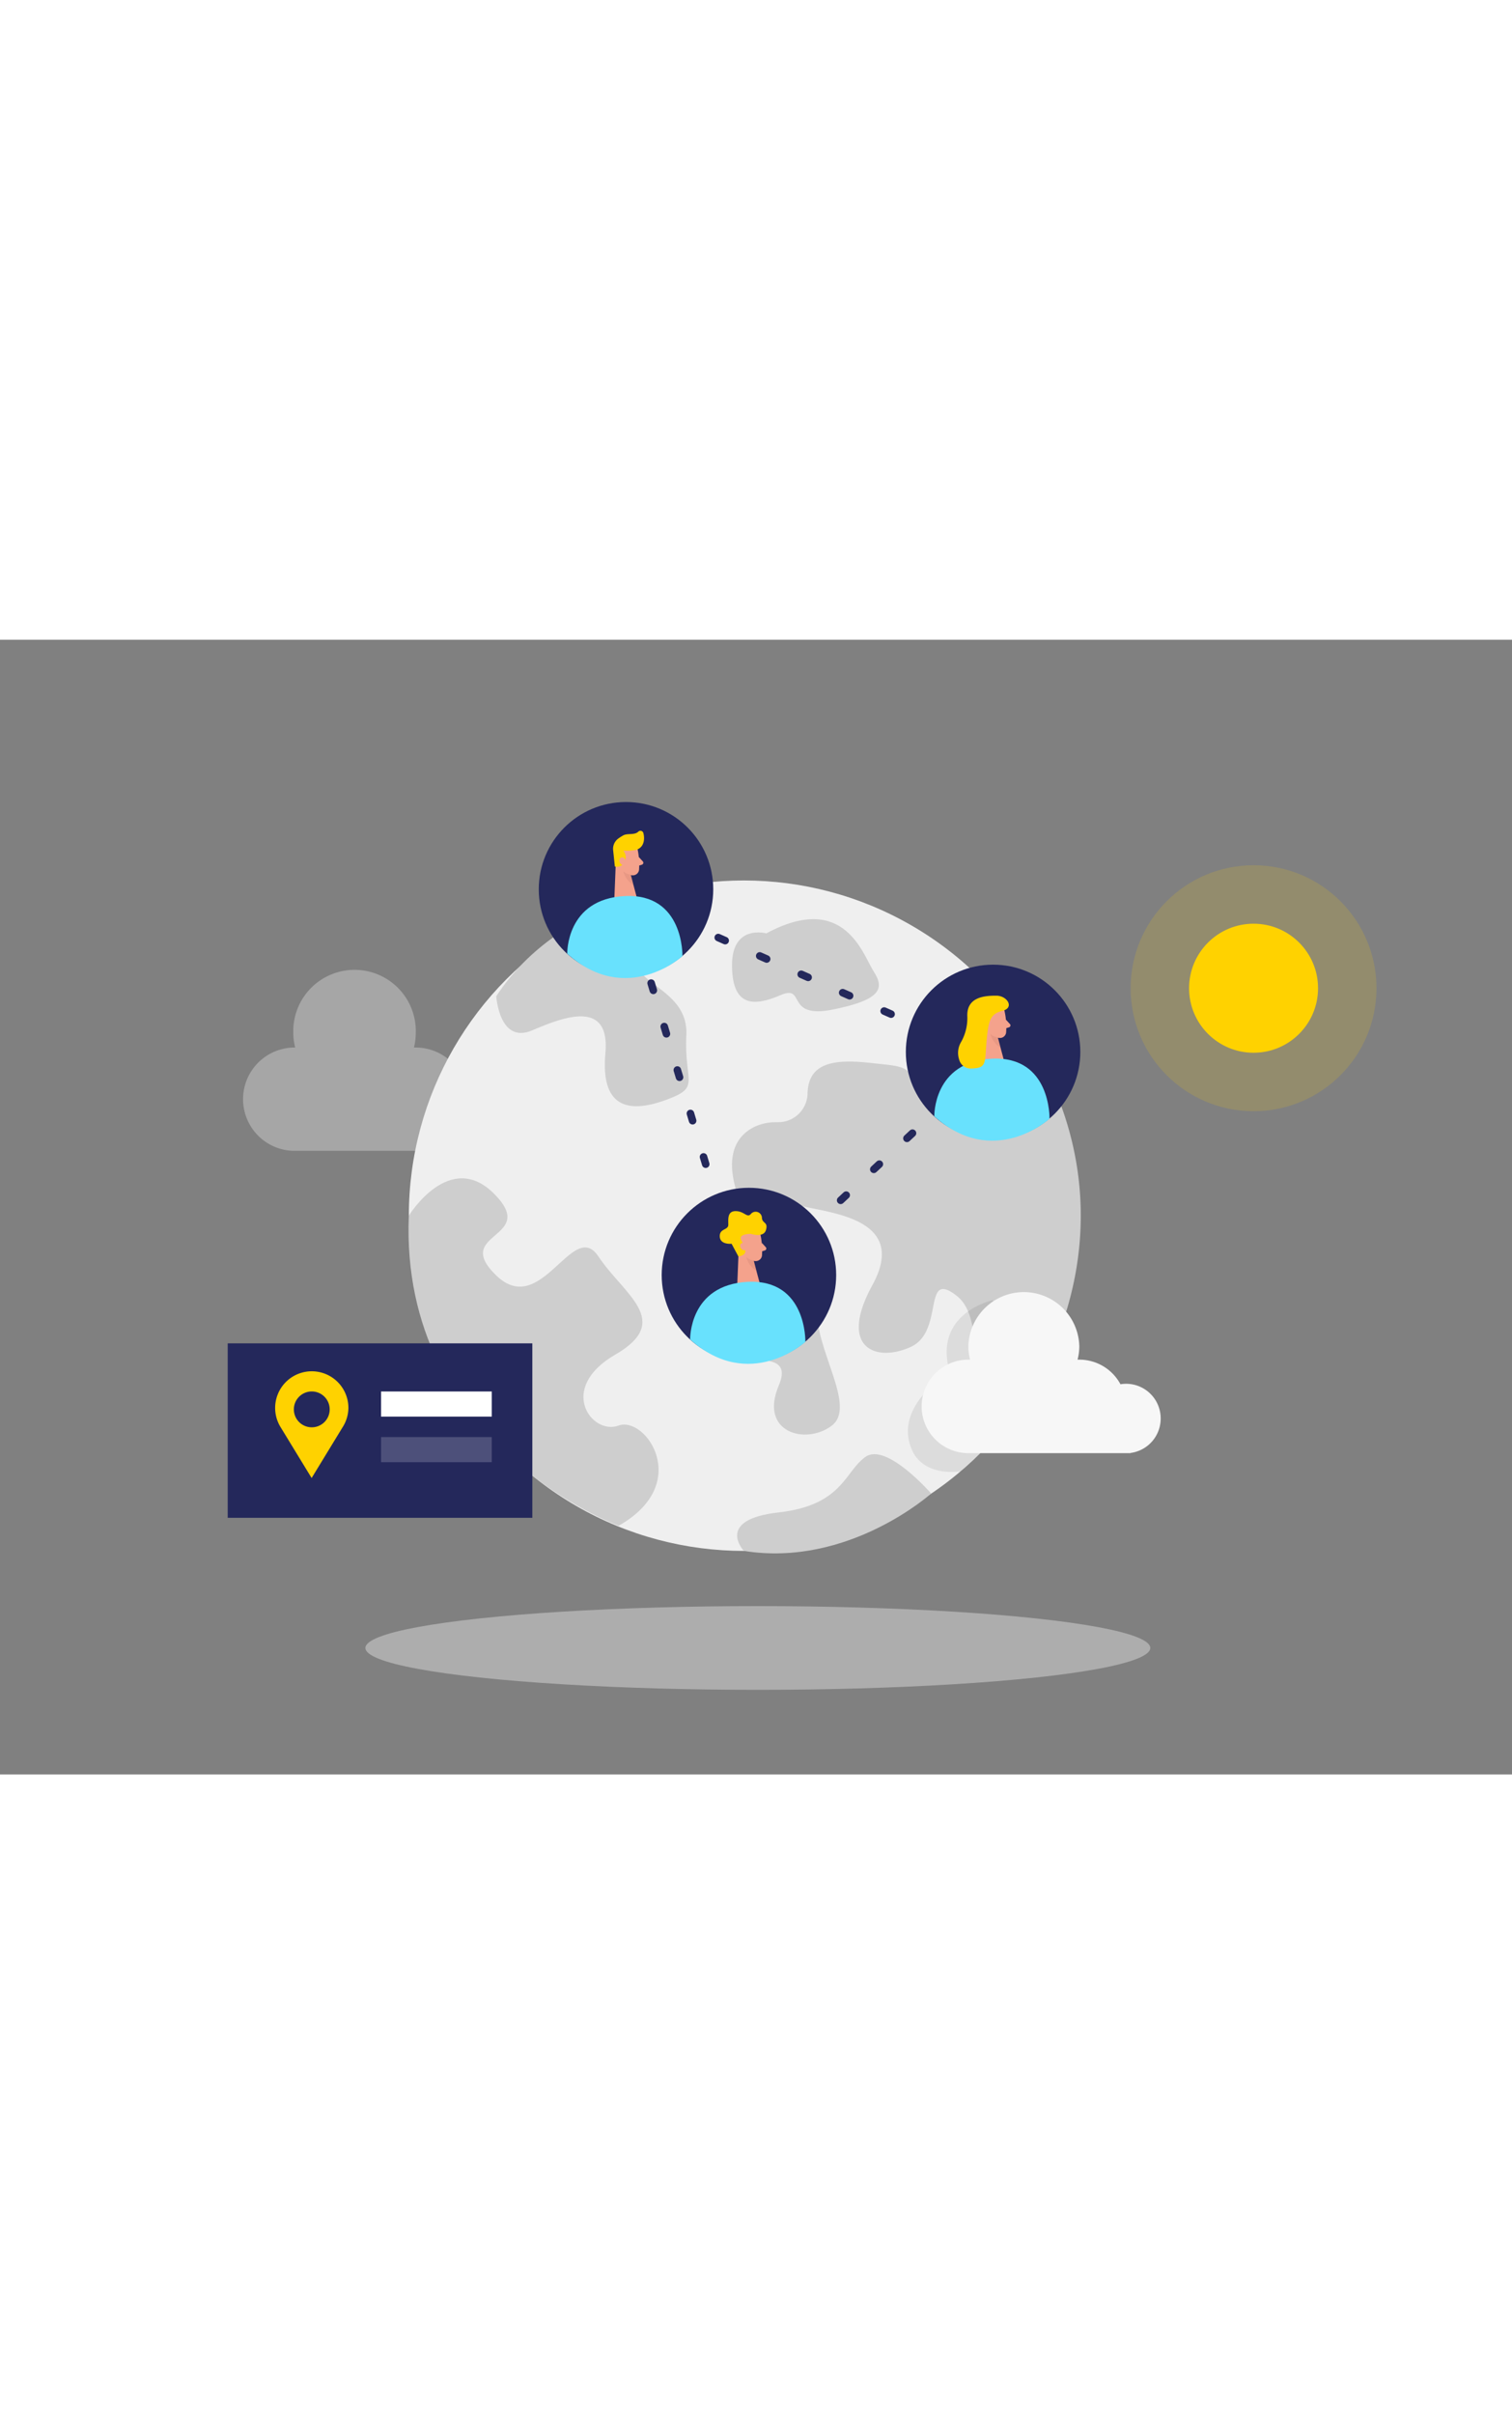 <svg id="Layer_1" data-name="Layer 1" xmlns="http://www.w3.org/2000/svg" viewBox="0 0 400 300" data-imageid="world-connection-two-color-93f1b" imageName="World Connection" class="illustrations_image" style="width: 188px;"><rect x="0" y="0" width="400" height="300" fill="#808080" stroke="none"/><title>#132_world connection_twocolour</title><ellipse cx="200.49" cy="266.56" rx="103.82" ry="11.07" fill="#e6e6e6" opacity="0.45"/><circle cx="331.63" cy="92.13" r="17.06" fill="#ffd200"/><circle cx="331.63" cy="92.13" r="32.52" fill="#ffd200" opacity="0.15"/><path d="M133.76,125a10.13,10.13,0,0,0-10.13-10.13A10.86,10.86,0,0,0,122,115a13.64,13.64,0,0,0-12-7.19l-.49,0a16.46,16.46,0,0,0,.49-3.93,16.21,16.21,0,1,0-32.41,0,16,16,0,0,0,.5,3.93c-.17,0-.33,0-.5,0a13.66,13.66,0,0,0,0,27.31H125V135A10.12,10.12,0,0,0,133.76,125Z" fill="#e6e6e6" opacity="0.37"/><circle cx="196.79" cy="152.27" r="88.63" fill="#efefef"/><path d="M131.29,94.25s.77,12.79,9.55,9,20.6-8,19.32,6.07,5.75,16,15.66,12.47,5.11-4.48,5.75-17.26-16-13.42-13.42-22.37,22.52,1.72,15.58-17.52C183.73,64.59,148.76,67.48,131.29,94.25Z" fill="#cecece"/><path d="M205.06,127.56a12.94,12.94,0,0,0-5.38,1.18c-3.5,1.67-7.72,5.7-5.33,15.32,3.84,15.39,10.23,3.95,18.54,5.83s27.17,3.81,17.9,20.74,1.28,20.46,10.22,16.3,2.88-20.77,12.15-13.42-1.38,30.52,21.2,21.65c0,0,26-39.35,0-85.79,0,0-11.78-22.54-21.05-14.55s3.49,8.44,4.77,17.61S254,132.8,246.55,122.5s-4.9-9.39-16.72-10.67c-9.45-1-16,.11-16.19,8.13a7.75,7.75,0,0,1-7.63,7.59Z" fill="#cecece"/><path d="M202.73,77.63s-9.2-2.55-9.08,8.63,6.2,10.54,12.91,7.67,1,6.39,13.74,3.84,13.75-5.56,10.87-10S223.5,66.45,202.73,77.63Z" fill="#cecece"/><path d="M108.15,152.27s10.82-17.68,22.63-5.73-11.43,10,.51,21.54,20.23-15.23,27-5.06,19.87,17.08,4.45,26-6.2,21.37.91,18.74,19.73,15.36,0,26.49C163.6,234.28,105.68,213.15,108.15,152.27Z" fill="#cecece"/><path d="M200.82,172.55s-12.14,0-12.18,11.51,22.68.62,17.39,13.09,7.14,15.83,14,10.64-5-20.83-3.85-31.87S202.17,167.44,200.82,172.55Z" fill="#cecece"/><path d="M196.79,240.9S189,232.63,206,230.72s17.46-10.87,23-14.71,17.34,9.71,17.34,9.71S224.53,245.33,196.79,240.9Z" fill="#cecece"/><path d="M262.72,174.58s-16,3.34-11.48,19c0,0-15.14,8.94-10,20.54,0,0,2.15,6.92,12.82,5.77,0,0,4.5-4,5.27-4.84S262.72,174.58,262.72,174.58Z" opacity="0.08"/><path d="M307.06,205.88a9.16,9.16,0,0,0-9.17-9.17,8.93,8.93,0,0,0-1.47.13,12.35,12.35,0,0,0-10.89-6.51l-.46,0a14.41,14.41,0,0,0,.46-3.56,14.68,14.68,0,0,0-29.35,0,14.41,14.41,0,0,0,.45,3.56l-.45,0a12.36,12.36,0,1,0,0,24.72h42.9V215A9.18,9.18,0,0,0,307.06,205.88Z" fill="#f7f7f7"/><rect x="60.24" y="186.02" width="80.59" height="46.13" fill="#24285b"/><path d="M92.17,203.08a9.69,9.69,0,1,0-18,5h0l8.27,13.55,8.23-13.49h0A9.64,9.64,0,0,0,92.17,203.08Zm-9.69,5.14a4.74,4.74,0,1,1,4.74-4.74A4.74,4.74,0,0,1,82.48,208.22Z" fill="#ffd200"/><rect x="100.81" y="198.75" width="29.29" height="6.64" fill="#fff"/><polygon points="165.33 67.8 196.79 172.12 262.44 110.8 165.33 67.8" fill="none" stroke="#24285b" stroke-linecap="round" stroke-linejoin="round" stroke-width="2" stroke-dasharray="2 10"/><rect x="100.81" y="210.8" width="29.29" height="6.64" fill="#fff" opacity="0.19"/><circle cx="165.61" cy="65.98" r="23.08" fill="#24285b"/><path d="M168.68,55.39a20.48,20.48,0,0,1,.38,5.46,1.66,1.66,0,0,1-1.86,1.42A3.63,3.63,0,0,1,164,59.88l-1.32-2.75a3,3,0,0,1,.92-3.29C165.33,52.3,168.38,53.4,168.68,55.39Z" fill="#f4a28c"/><polygon points="162.96 57.63 162.53 68.42 168.49 68.23 166.41 60.46 162.96 57.63" fill="#f4a28c"/><path d="M167.89,55.62a13.11,13.11,0,0,1-3,.13,2.73,2.73,0,0,1,.35,3,2.24,2.24,0,0,1-2.58,1.2l-.44-4.2a3.37,3.37,0,0,1,1.33-3.18,12.59,12.59,0,0,1,1.33-.85c1.15-.63,3,0,4-1a.8.8,0,0,1,1.32.37c.34,1.26.35,3.3-1.3,4.2A3,3,0,0,1,167.89,55.62Z" fill="#ffd200"/><path d="M165.54,58.6s-.17-1.25-1.11-1.05-.69,2,.61,2.05Z" fill="#f4a28c"/><path d="M169,57.44l1.06,1.16a.53.53,0,0,1-.23.86l-1.22.38Z" fill="#f4a28c"/><path d="M166.94,62.14a3.86,3.86,0,0,1-2.05-.92,6.14,6.14,0,0,0,2.7,3.64Z" fill="#ce8172" opacity="0.31"/><path d="M150.06,83s-.36-14.49,15.27-15.24,15.21,15.88,15.21,15.88S165.8,97.11,150.06,83Z" fill="#68e1fd" class="target-color"/><circle cx="198.13" cy="167.97" r="23.08" fill="#24285b"/><path d="M201.2,157.38a20.48,20.48,0,0,1,.38,5.46,1.66,1.66,0,0,1-1.86,1.42,3.63,3.63,0,0,1-3.16-2.39l-1.32-2.75a3,3,0,0,1,.92-3.29C197.85,154.29,200.9,155.39,201.2,157.38Z" fill="#f4a28c"/><polygon points="195.48 159.62 195.05 170.41 201.01 170.22 198.93 162.45 195.48 159.62" fill="#f4a28c"/><path d="M201.52,159.43l1.06,1.16a.52.52,0,0,1-.23.86l-1.22.38Z" fill="#f4a28c"/><path d="M199.46,164.13a3.86,3.86,0,0,1-2.05-.92,6.14,6.14,0,0,0,2.7,3.64Z" fill="#ce8172" opacity="0.31"/><path d="M182.58,185s-.36-14.49,15.27-15.24,15.21,15.88,15.21,15.88S198.32,199.1,182.58,185Z" fill="#68e1fd" class="target-color"/><path d="M195.34,163.05l-1.8-3.36s-3,.33-3.12-1.88,2.25-1.67,2.25-3.13-.3-3.66,2-3.62,3,1.95,4,.72a1.66,1.66,0,0,1,2.9,1.11c.13,1.5,1.7,1,1.06,3.17s-4,1-4,1-3,0-2.64,1.33S198.85,162.51,195.34,163.05Z" fill="#ffd200"/><path d="M197.5,160.26s-.53-1.15-1.37-.68-.06,2.15,1.19,1.78Z" fill="#f4a28c"/><circle cx="262.72" cy="108.98" r="23.08" fill="#24285b"/><path d="M265.8,98.39a20.21,20.21,0,0,1,.37,5.46,1.65,1.65,0,0,1-1.86,1.42,3.65,3.65,0,0,1-3.16-2.39l-1.32-2.75a3,3,0,0,1,.92-3.29C262.44,95.3,265.49,96.4,265.8,98.39Z" fill="#f4a28c"/><polygon points="260.07 100.63 259.64 111.42 265.6 111.23 263.52 103.46 260.07 100.63" fill="#f4a28c"/><path d="M262.65,101.6s-.17-1.26-1.11-1-.69,2,.61,2Z" fill="#f4a28c"/><path d="M266.11,100.44l1.06,1.15a.53.53,0,0,1-.23.87l-1.22.38Z" fill="#f4a28c"/><path d="M264.05,105.14a3.86,3.86,0,0,1-2.05-.92,6.17,6.17,0,0,0,2.7,3.64Z" fill="#ce8172" opacity="0.31"/><path d="M247.17,126s-.36-14.49,15.27-15.24,15.21,15.88,15.21,15.88S262.91,140.11,247.17,126Z" fill="#68e1fd" class="target-color"/><path d="M254.29,106.29a5.62,5.62,0,0,0-.55,4.69,3.16,3.16,0,0,0,3.25,2.38c4.12-.15,3.5-1.36,4-7.26.51-5.55,1-7.19,4.23-8s1.25-4-1.64-4-7.83.22-7.68,5.39A12.83,12.83,0,0,1,254.29,106.29Z" fill="#ffd200"/></svg>